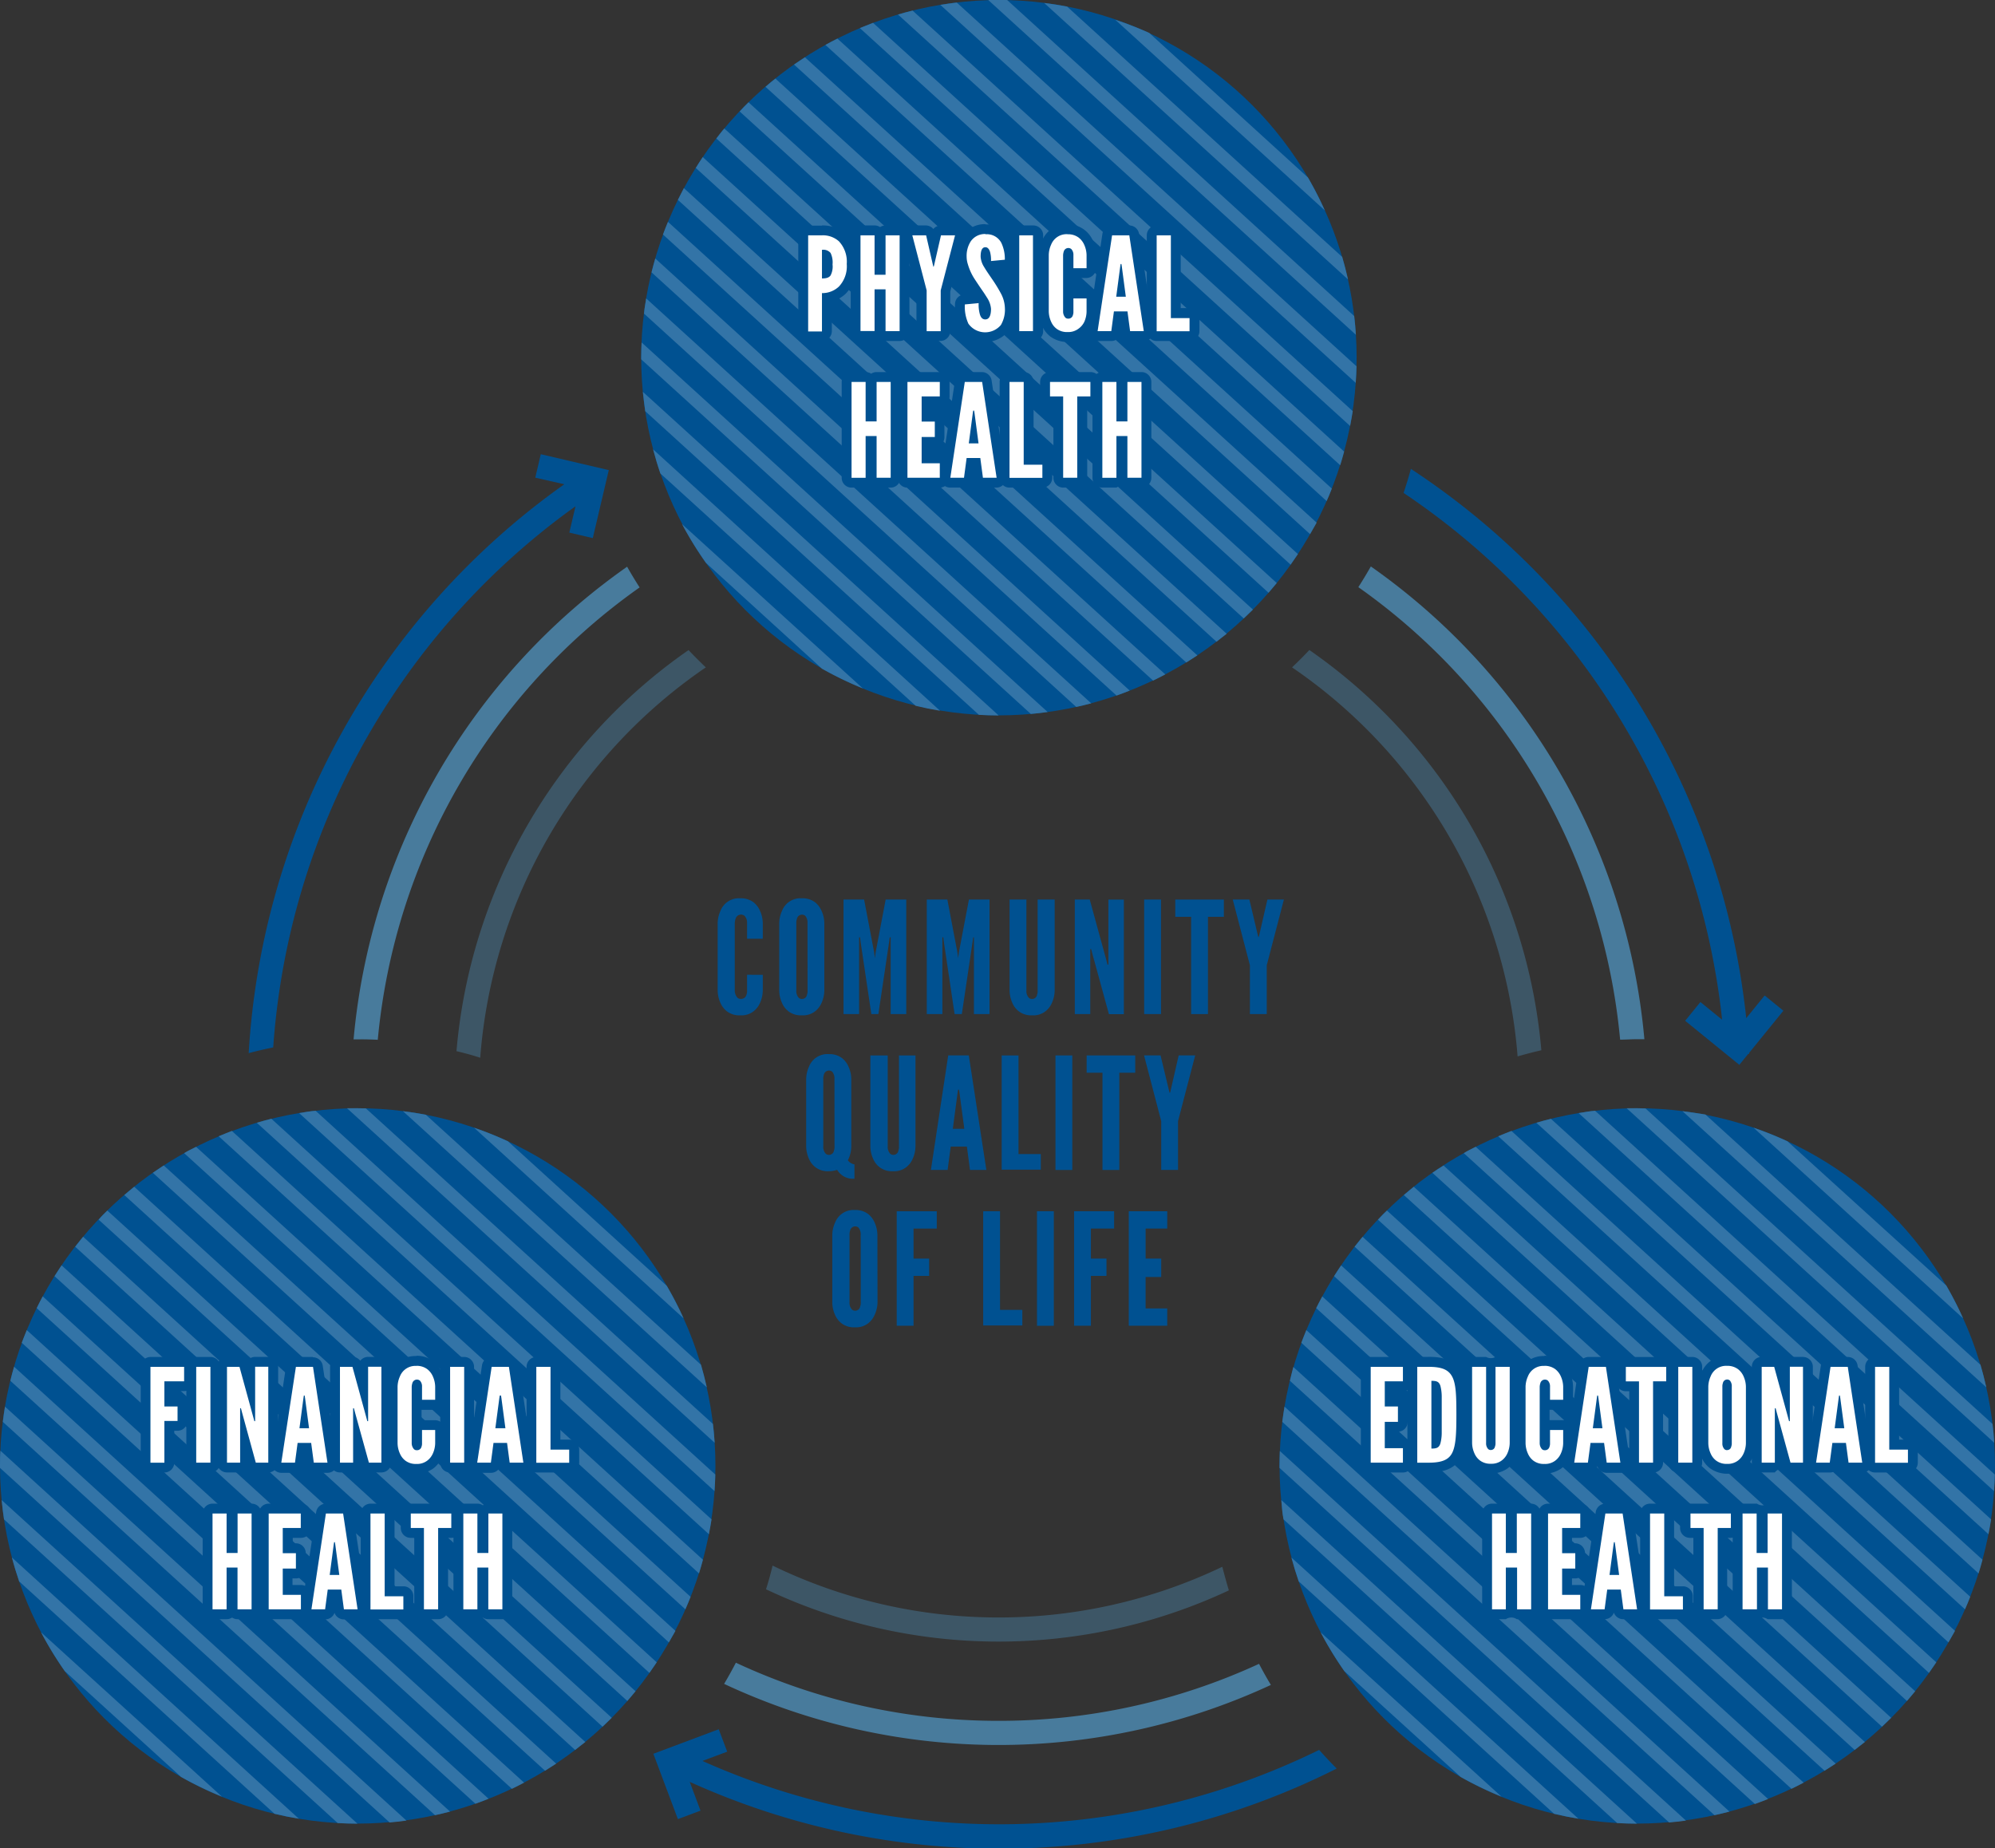 <svg xmlns="http://www.w3.org/2000/svg" viewBox="0 0 303.39 281.12"><rect x="0" y="0" width="303.39" height="281.12" fill="#333333" stroke="none"/><defs><style>.cls-1{fill:#005191;}.cls-2{fill:#3374a7;}.cls-3{fill:#fff;}.cls-4,.cls-5{fill:#539ed0;}.cls-4{opacity:0.67;}.cls-5{opacity:0.33;}.cls-6{fill:none;}</style></defs><title>Asset 3</title><g id="Layer_2" data-name="Layer 2"><g id="PAGE_LAYOUT" data-name="PAGE LAYOUT"><circle class="cls-1" cx="54.4" cy="222.95" r="54.4"/><path class="cls-2" d="M9.85,254.16l17.68,16.09a54.19,54.19,0,0,0,6.22,3l-27.51-25A54.39,54.39,0,0,0,9.85,254.16Z"/><path class="cls-2" d="M2.91,240.51l38.84,35.35q1.83.44,3.7.75L1.81,236.88C2.13,238.11,2.51,239.32,2.91,240.51Z"/><path class="cls-2" d="M.61,231.08l50.75,46.19c1,.05,2,.09,3,.09L.25,228.14C.35,229.13.46,230.11.61,231.08Z"/><path class="cls-2" d="M0,223c0,.08,0,.17,0,.25l59.25,53.93q1.29-.11,2.56-.29L.06,220.63C0,221.4,0,222.17,0,223Z"/><path class="cls-2" d="M.43,216.25l65.73,59.82c.77-.17,1.53-.35,2.28-.55L.76,213.93C.63,214.7.52,215.47.43,216.25Z"/><path class="cls-2" d="M1.57,210,72.3,274.33q1-.36,2-.76L2.14,207.86C1.94,208.56,1.75,209.26,1.57,210Z"/><path class="cls-2" d="M3.31,204.22l74.54,67.84c.62-.3,1.24-.62,1.85-.94L4.07,202.29C3.81,202.93,3.55,203.57,3.31,204.22Z"/><path class="cls-2" d="M5.58,198.95l77.31,70.36q.86-.53,1.69-1.08L6.49,197.16C6.18,197.75,5.87,198.35,5.58,198.95Z"/><path class="cls-2" d="M8.29,194.09l79.17,72.06c.52-.4,1-.8,1.55-1.21L9.36,192.44C9,193,8.64,193.53,8.29,194.09Z"/><path class="cls-2" d="M11.43,189.61l80.2,73c.47-.44.94-.89,1.4-1.35L12.64,188.09C12.23,188.59,11.83,189.1,11.43,189.61Z"/><path class="cls-2" d="M15,185.5,95.4,258.7c.43-.49.85-1,1.25-1.48L16.32,184.11C15.86,184.56,15.41,185,15,185.5Z"/><path class="cls-2" d="M18.9,181.75l79.86,72.68c.38-.53.75-1.07,1.11-1.61L20.41,180.49Q19.64,181.11,18.9,181.75Z"/><path class="cls-2" d="M23.24,178.37l78.48,71.42q.49-.87,1-1.75L24.9,177.25Q24.06,177.8,23.24,178.37Z"/><path class="cls-2" d="M28,175.38l76.23,69.38c.28-.63.54-1.26.79-1.9l-75.2-68.44C29.22,174.73,28.61,175,28,175.38Z"/><path class="cls-2" d="M33.25,172.81l73.05,66.49c.22-.69.41-1.38.6-2.08L35.26,172C34.59,172.27,33.91,172.53,33.25,172.81Z"/><path class="cls-2" d="M39.05,170.76l68.76,62.58c.14-.75.28-1.5.4-2.26L41.27,170.15C40.52,170.34,39.78,170.54,39.05,170.76Z"/><path class="cls-2" d="M45.49,169.29l63.17,57.49q.09-1.25.12-2.52L48,168.94C47.15,169,46.31,169.15,45.49,169.29Z"/><path class="cls-2" d="M54.4,168.55c-.55,0-1.09,0-1.63,0l55.91,50.88q-.09-1.44-.26-2.86l-52.78-48C55.23,168.57,54.82,168.55,54.4,168.55Z"/><path class="cls-2" d="M61.28,169,107.49,211q-.39-1.73-.88-3.43L64.76,169.54C63.62,169.32,62.45,169.14,61.28,169Z"/><path class="cls-2" d="M77.25,173.58a54,54,0,0,0-5.16-2.07l31.87,29a54.21,54.21,0,0,0-2.56-4.95Z"/><path class="cls-3" d="M22.88,223.21a.75.75,0,0,1-.75-.75V207.88a.75.75,0,0,1,.75-.75H28a.75.75,0,0,1,.75.75v2.2a.75.75,0,0,1-.75.75H25.77v2.33H27a.75.75,0,0,1,.75.75v2.2a.75.75,0,0,1-.75.75H25.77v5.6a.75.75,0,0,1-.75.75Z"/><path class="cls-1" d="M28,207.88v2.2H25v3.83h2v2.2H25v6.35H22.88V207.88H28m0-1.5h-5.1a1.5,1.5,0,0,0-1.5,1.5v14.57a1.5,1.5,0,0,0,1.5,1.5H25a1.5,1.5,0,0,0,1.5-1.5v-4.85H27a1.5,1.5,0,0,0,1.5-1.5v-2.2a1.5,1.5,0,0,0-1.5-1.5h-.48v-.83H28a1.5,1.5,0,0,0,1.5-1.5v-2.2a1.5,1.5,0,0,0-1.5-1.5Z"/><rect class="cls-3" x="29.09" y="207.13" width="3.64" height="16.07" rx="0.75" ry="0.75"/><path class="cls-1" d="M32,207.88v14.57H29.84V207.88H32m0-1.5H29.84a1.5,1.5,0,0,0-1.5,1.5v14.57a1.5,1.5,0,0,0,1.5,1.5H32a1.5,1.5,0,0,0,1.5-1.5V207.88a1.5,1.5,0,0,0-1.5-1.5Z"/><path class="cls-3" d="M38.9,223.21a.75.75,0,0,1-.72-.55l-.91-3.3v3.11a.75.75,0,0,1-.75.75h-2a.75.75,0,0,1-.75-.75V207.88a.75.75,0,0,1,.75-.75h1.9a.75.75,0,0,1,.72.55l.91,3.31v-3.11a.75.75,0,0,1,.75-.75h2a.75.75,0,0,1,.75.75v14.57a.75.75,0,0,1-.75.75Z"/><path class="cls-1" d="M40.8,207.88v14.57H38.9l-2.08-7.59-.18-.68h-.12v8.27h-2V207.88h1.9l2.08,7.59.18.67h.12v-8.27h2m0-1.5h-2a1.5,1.5,0,0,0-1.19.59,1.5,1.5,0,0,0-1.19-.59h-1.9a1.5,1.5,0,0,0-1.5,1.5v14.57a1.5,1.5,0,0,0,1.5,1.5h2a1.5,1.5,0,0,0,1.19-.59,1.5,1.5,0,0,0,1.19.59h1.9a1.5,1.5,0,0,0,1.5-1.5V207.88a1.5,1.5,0,0,0-1.5-1.5Z"/><path class="cls-3" d="M47.72,223.21a.75.75,0,0,1-.74-.65l-.31-2.32h-.75l-.31,2.32a.75.75,0,0,1-.74.65H42.78a.75.75,0,0,1-.74-.86l2.2-14.57a.75.75,0,0,1,.74-.64H47.6a.75.75,0,0,1,.74.64l2.2,14.57a.75.75,0,0,1-.74.86Z"/><path class="cls-1" d="M47.6,207.88l2.2,14.57H47.72l-.4-3H45.26l-.4,3H42.78L45,207.88H47.6m-2,9.34H47l-.61-4.6-.06-.38h-.12l-.06.38-.61,4.6m2-10.84H45a1.5,1.5,0,0,0-1.48,1.28l-2.2,14.57A1.5,1.5,0,0,0,42.78,224h2.08a1.5,1.5,0,0,0,1.43-1,1.5,1.5,0,0,0,1.43,1H49.8a1.5,1.5,0,0,0,1.48-1.72l-2.2-14.57a1.5,1.5,0,0,0-1.48-1.28Z"/><path class="cls-3" d="M56.12,223.21a.75.75,0,0,1-.72-.55l-.91-3.31v3.11a.75.75,0,0,1-.75.75h-2a.75.75,0,0,1-.75-.75V207.88a.75.75,0,0,1,.75-.75h1.9a.75.75,0,0,1,.72.55l.91,3.3v-3.11a.75.75,0,0,1,.75-.75h2a.75.75,0,0,1,.75.75v14.57a.75.75,0,0,1-.75.75Z"/><path class="cls-1" d="M58,207.88v14.57h-1.9L54,214.86l-.18-.68h-.12v8.27h-2V207.88h1.9l2.08,7.59.18.67h.12v-8.27h2m0-1.5h-2a1.5,1.5,0,0,0-1.19.59,1.5,1.5,0,0,0-1.19-.59h-1.9a1.5,1.5,0,0,0-1.5,1.5v14.57a1.5,1.5,0,0,0,1.5,1.5h2a1.5,1.5,0,0,0,1.19-.59,1.5,1.5,0,0,0,1.19.59H58a1.5,1.5,0,0,0,1.5-1.5V207.88a1.5,1.5,0,0,0-1.5-1.5Z"/><path class="cls-3" d="M63.32,223.37a3.33,3.33,0,0,1-2.13-.66,3.41,3.41,0,0,1-1-1.35,4.7,4.7,0,0,1-.42-1.87v-8.61a4.71,4.71,0,0,1,.43-1.89,3.26,3.26,0,0,1,3.17-2,3.41,3.41,0,0,1,2.1.65A3.54,3.54,0,0,1,66.5,209a4.66,4.66,0,0,1,.42,1.85v2a.75.75,0,0,1-.75.75h-2a.75.75,0,0,1-.75-.75v-2a.9.9,0,0,0,0-.24,2.32,2.32,0,0,0,0,.31v8.51a.85.85,0,0,0,0,.24.73.73,0,0,0,0-.24v-2a.75.75,0,0,1,.75-.75h2a.75.75,0,0,1,.75.75v2a4.74,4.74,0,0,1-.43,1.91,3.44,3.44,0,0,1-1.08,1.35A3.29,3.29,0,0,1,63.32,223.37Z"/><path class="cls-1" d="M63.32,207.73a2.66,2.66,0,0,1,1.65.5,2.79,2.79,0,0,1,.85,1.09,4,4,0,0,1,.36,1.57v2h-2v-2a1.25,1.25,0,0,0-.32-.91.72.72,0,0,0-1.15.38,2.13,2.13,0,0,0-.1.54v8.59a1.37,1.37,0,0,0,.34.91.57.57,0,0,0,.42.16.69.69,0,0,0,.73-.53,1.39,1.39,0,0,0,.08-.54v-2h2v2a4,4,0,0,1-.36,1.59,2.73,2.73,0,0,1-.85,1.07,2.55,2.55,0,0,1-1.65.5,2.61,2.61,0,0,1-1.67-.5,2.67,2.67,0,0,1-.83-1.07,4,4,0,0,1-.36-1.59v-8.59a4,4,0,0,1,.36-1.57,2.52,2.52,0,0,1,2.5-1.59m0-1.5a4,4,0,0,0-3.87,2.47,5.38,5.38,0,0,0-.49,2.13v8.69a5.46,5.46,0,0,0,.5,2.18,4.13,4.13,0,0,0,1.29,1.62,4.5,4.5,0,0,0,5.15,0,4.2,4.2,0,0,0,1.28-1.63,5.41,5.41,0,0,0,.49-2.15v-2.05a1.5,1.5,0,0,0-1.5-1.5H64.11v-1.58h2.07a1.5,1.5,0,0,0,1.5-1.5v-2.05a5.41,5.41,0,0,0-.5-2.16A4.25,4.25,0,0,0,65.87,207a4.14,4.14,0,0,0-2.55-.8Z"/><rect class="cls-3" x="67.7" y="207.13" width="3.64" height="16.07" rx="0.75" ry="0.75"/><path class="cls-1" d="M70.59,207.88v14.57H68.45V207.88h2.14m0-1.5H68.45a1.5,1.5,0,0,0-1.5,1.5v14.57a1.5,1.5,0,0,0,1.5,1.5h2.14a1.5,1.5,0,0,0,1.5-1.5V207.88a1.5,1.5,0,0,0-1.5-1.5Z"/><path class="cls-3" d="M77.51,223.21a.75.75,0,0,1-.74-.65l-.31-2.32h-.75l-.31,2.32a.75.75,0,0,1-.74.65H72.58a.75.75,0,0,1-.74-.86L74,207.77a.75.75,0,0,1,.74-.64h2.62a.75.75,0,0,1,.74.64l2.2,14.57a.75.75,0,0,1-.74.86Z"/><path class="cls-1" d="M77.39,207.88l2.2,14.57H77.51l-.4-3H75.05l-.4,3H72.57l2.2-14.57h2.62m-2,9.34h1.47l-.61-4.6-.06-.38H76l-.06.38-.61,4.6m2-10.84H74.78a1.5,1.5,0,0,0-1.48,1.28l-2.2,14.57A1.5,1.5,0,0,0,72.57,224h2.08a1.5,1.5,0,0,0,1.43-1,1.5,1.5,0,0,0,1.43,1h2.08a1.5,1.5,0,0,0,1.48-1.72l-2.2-14.57a1.5,1.5,0,0,0-1.48-1.28Z"/><path class="cls-3" d="M81.58,223.21a.75.75,0,0,1-.75-.75V207.88a.75.75,0,0,1,.75-.75h2.14a.75.75,0,0,1,.75.75v11.84h2.09a.75.75,0,0,1,.75.75v2a.75.75,0,0,1-.75.75Z"/><path class="cls-1" d="M83.72,207.88v12.59h2.84v2h-5V207.88h2.14m0-1.5H81.58a1.5,1.5,0,0,0-1.5,1.5v14.57a1.5,1.5,0,0,0,1.5,1.5h5a1.5,1.5,0,0,0,1.5-1.5v-2a1.5,1.5,0,0,0-1.5-1.5H85.22V207.88a1.5,1.5,0,0,0-1.5-1.5Z"/><path class="cls-3" d="M36.12,245.51a.75.75,0,0,1-.75-.75v-5.59h-.17v5.59a.75.75,0,0,1-.75.75H32.32a.75.75,0,0,1-.75-.75V230.19a.75.75,0,0,1,.75-.75h2.14a.75.75,0,0,1,.75.75v5.28h.17v-5.28a.75.75,0,0,1,.75-.75h2.14a.75.75,0,0,1,.75.75v14.57a.75.75,0,0,1-.75.75Z"/><path class="cls-1" d="M38.26,230.19v14.57H36.12v-6.35H34.46v6.35H32.32V230.19h2.14v6h1.67v-6h2.14m0-1.5H36.12a1.49,1.49,0,0,0-.83.25,1.49,1.49,0,0,0-.83-.25H32.32a1.5,1.5,0,0,0-1.5,1.5v14.57a1.5,1.5,0,0,0,1.5,1.5h2.14a1.49,1.49,0,0,0,.83-.25,1.49,1.49,0,0,0,.83.25h2.14a1.5,1.5,0,0,0,1.5-1.5V230.19a1.5,1.5,0,0,0-1.5-1.5Z"/><path class="cls-3" d="M40.84,245.51a.75.75,0,0,1-.75-.75V230.19a.75.75,0,0,1,.75-.75h4.9a.75.75,0,0,1,.75.75v2.2a.75.75,0,0,1-.75.75h-2v2.33H45a.75.75,0,0,1,.75.75v2.34a.75.75,0,0,1-.75.75H43.73v2.5h2a.75.75,0,0,1,.75.75v2.2a.75.75,0,0,1-.75.75Z"/><path class="cls-1" d="M45.74,230.19v2.2H43v3.83h2v2.34H43v4h2.76v2.2h-4.9V230.19h4.9m0-1.5h-4.9a1.5,1.5,0,0,0-1.5,1.5v14.57a1.5,1.5,0,0,0,1.5,1.5h4.9a1.5,1.5,0,0,0,1.5-1.5v-2.2a1.5,1.5,0,0,0-1.5-1.5H44.48v-1H45a1.5,1.5,0,0,0,1.5-1.5v-2.34a1.5,1.5,0,0,0-1.5-1.5h-.48v-.83h1.26a1.5,1.5,0,0,0,1.5-1.5v-2.2a1.5,1.5,0,0,0-1.5-1.5Z"/><path class="cls-3" d="M52.3,245.51a.75.75,0,0,1-.74-.65l-.31-2.32H50.5l-.31,2.32a.75.75,0,0,1-.74.65H47.36a.75.75,0,0,1-.74-.86l2.2-14.57a.75.75,0,0,1,.74-.64h2.62a.75.75,0,0,1,.74.64l2.2,14.57a.75.75,0,0,1-.74.86Z"/><path class="cls-1" d="M52.18,230.19l2.2,14.57H52.3l-.4-3H49.84l-.4,3H47.36l2.2-14.57h2.62m-2,9.34H51.6l-.61-4.6-.06-.38h-.12l-.06.38-.61,4.6m2-10.84H49.56A1.5,1.5,0,0,0,48.08,230l-2.2,14.57a1.5,1.5,0,0,0,1.48,1.72h2.08a1.5,1.5,0,0,0,1.43-1,1.5,1.5,0,0,0,1.43,1h2.08a1.5,1.5,0,0,0,1.48-1.72L53.66,230a1.5,1.5,0,0,0-1.48-1.28Z"/><path class="cls-3" d="M56.36,245.51a.75.75,0,0,1-.75-.75V230.19a.75.75,0,0,1,.75-.75H58.5a.75.75,0,0,1,.75.75V242h2.09a.75.75,0,0,1,.75.75v2a.75.75,0,0,1-.75.75Z"/><path class="cls-1" d="M58.5,230.19v12.59h2.84v2h-5V230.19H58.5m0-1.5H56.36a1.5,1.5,0,0,0-1.5,1.5v14.57a1.5,1.5,0,0,0,1.5,1.5h5a1.5,1.5,0,0,0,1.5-1.5v-2a1.5,1.5,0,0,0-1.5-1.5H60V230.19a1.5,1.5,0,0,0-1.5-1.5Z"/><path class="cls-3" d="M64.47,245.51a.75.75,0,0,1-.75-.75V233.14H62.45a.75.75,0,0,1-.75-.75v-2.2a.75.75,0,0,1,.75-.75h6.19a.75.75,0,0,1,.75.75v2.2a.75.75,0,0,1-.75.75H67.36v11.62a.75.75,0,0,1-.75.75Z"/><path class="cls-1" d="M68.63,230.19v2.2h-2v12.37H64.47V232.39h-2v-2.2h6.19m0-1.5H62.45a1.5,1.5,0,0,0-1.5,1.5v2.2a1.5,1.5,0,0,0,1.5,1.5H63v10.87a1.5,1.5,0,0,0,1.5,1.5h2.14a1.5,1.5,0,0,0,1.5-1.5V233.89h.52a1.5,1.5,0,0,0,1.5-1.5v-2.2a1.5,1.5,0,0,0-1.5-1.5Z"/><path class="cls-3" d="M74.26,245.51a.75.75,0,0,1-.75-.75v-5.59h-.17v5.59a.75.75,0,0,1-.75.75H70.45a.75.75,0,0,1-.75-.75V230.19a.75.75,0,0,1,.75-.75H72.6a.75.75,0,0,1,.75.75v5.28h.17v-5.28a.75.75,0,0,1,.75-.75H76.4a.75.75,0,0,1,.75.75v14.57a.75.75,0,0,1-.75.75Z"/><path class="cls-1" d="M76.4,230.19v14.57H74.26v-6.35H72.6v6.35H70.46V230.19H72.6v6h1.67v-6H76.4m0-1.5H74.26a1.49,1.49,0,0,0-.83.25,1.49,1.49,0,0,0-.83-.25H70.46a1.5,1.5,0,0,0-1.5,1.5v14.57a1.5,1.5,0,0,0,1.5,1.5H72.6a1.49,1.49,0,0,0,.83-.25,1.49,1.49,0,0,0,.83.25H76.4a1.5,1.5,0,0,0,1.5-1.5V230.19a1.5,1.5,0,0,0-1.5-1.5Z"/><circle class="cls-1" cx="151.91" cy="54.4" r="54.4"/><path class="cls-2" d="M107.36,85.61,125,101.7a54.15,54.15,0,0,0,6.22,3l-27.51-25A54.36,54.36,0,0,0,107.36,85.61Z"/><path class="cls-2" d="M100.42,72l38.84,35.35q1.83.44,3.7.75L99.32,68.34C99.64,69.56,100,70.77,100.42,72Z"/><path class="cls-2" d="M98.12,62.53l50.75,46.19c1,.05,2,.09,3,.09L97.76,59.59C97.86,60.58,98,61.56,98.12,62.53Z"/><path class="cls-2" d="M97.51,54.4c0,.08,0,.17,0,.25l59.25,53.93q1.29-.11,2.56-.29L97.57,52.08C97.54,52.85,97.51,53.63,97.51,54.4Z"/><path class="cls-2" d="M97.94,47.7l65.73,59.82c.77-.17,1.53-.35,2.28-.55L98.27,45.39C98.14,46.15,98,46.93,97.94,47.7Z"/><path class="cls-2" d="M99.08,41.42l70.72,64.37q1-.36,2-.76L99.65,39.31C99.45,40,99.26,40.71,99.08,41.42Z"/><path class="cls-2" d="M100.82,35.67l74.54,67.84c.62-.3,1.24-.62,1.85-.94L101.58,33.74C101.32,34.38,101.06,35,100.82,35.67Z"/><path class="cls-2" d="M103.09,30.4l77.31,70.36q.86-.53,1.69-1.08L104,28.61C103.69,29.2,103.39,29.8,103.09,30.4Z"/><path class="cls-2" d="M105.81,25.54,185,97.6c.52-.4,1-.8,1.55-1.21L106.87,23.89C106.5,24.43,106.15,25,105.81,25.54Z"/><path class="cls-2" d="M108.94,21.06l80.2,73c.47-.44.94-.89,1.4-1.35L110.15,19.54C109.74,20,109.34,20.55,108.94,21.06Z"/><path class="cls-2" d="M112.48,16.95l80.43,73.2c.43-.49.85-1,1.25-1.48L113.83,15.56C113.37,16,112.92,16.48,112.48,16.95Z"/><path class="cls-2" d="M116.41,13.2l79.86,72.68c.38-.53.75-1.07,1.11-1.61L117.92,11.95Q117.15,12.56,116.41,13.2Z"/><path class="cls-2" d="M120.75,9.82l78.48,71.42q.49-.87,1-1.75L122.41,8.71Q121.57,9.25,120.75,9.82Z"/><path class="cls-2" d="M125.52,6.83l76.23,69.38c.28-.63.54-1.26.79-1.9L127.35,5.87C126.73,6.18,126.12,6.5,125.52,6.83Z"/><path class="cls-2" d="M130.76,4.27l73.05,66.49c.22-.69.41-1.38.6-2.08L132.77,3.47C132.1,3.73,131.42,4,130.76,4.27Z"/><path class="cls-2" d="M136.56,2.21l68.76,62.58c.14-.75.28-1.5.4-2.26L138.78,1.61C138,1.79,137.29,2,136.56,2.21Z"/><path class="cls-2" d="M143,.74l63.17,57.49q.09-1.25.12-2.52L145.5.39C144.66.49,143.83.6,143,.74Z"/><path class="cls-2" d="M151.91,0c-.55,0-1.08,0-1.63,0L206.2,50.92q-.09-1.44-.26-2.85L153.16,0C152.74,0,152.33,0,151.91,0Z"/><path class="cls-2" d="M158.79.45,205,42.5q-.39-1.73-.88-3.42L162.28,1C161.13.78,160,.6,158.79.45Z"/><path class="cls-2" d="M174.76,5A54,54,0,0,0,169.6,3l31.87,29a54.19,54.19,0,0,0-2.56-5Z"/><path class="cls-3" d="M122.9,51.11a.75.75,0,0,1-.75-.75V35.79a.75.75,0,0,1,.75-.75H125a4.39,4.39,0,0,1,3.09,1.12,5.26,5.26,0,0,1,1.42,4,5.24,5.24,0,0,1-1.42,4,4.23,4.23,0,0,1-2.34,1.1v5.13a.75.75,0,0,1-.75.75Zm2.89-9.76a3.84,3.84,0,0,0,.11-1.13,4.89,4.89,0,0,0-.11-1.18Z"/><path class="cls-1" d="M125,35.79a3.65,3.65,0,0,1,2.58.91,4.55,4.55,0,0,1,1.19,3.45,4.5,4.5,0,0,1-1.19,3.43,3.69,3.69,0,0,1-2.58,1v5.83H122.9V35.79H125m0,6.56c.65,0,1.07-.12,1.31-.46a2.92,2.92,0,0,0,.3-1.67,3.32,3.32,0,0,0-.3-1.75A1.43,1.43,0,0,0,125,38v4.38m0-8.06H122.9a1.5,1.5,0,0,0-1.5,1.5V50.36a1.5,1.5,0,0,0,1.5,1.5H125a1.5,1.5,0,0,0,1.5-1.5V45.84a4.89,4.89,0,0,0,2.11-1.17,6,6,0,0,0,1.66-4.52,6,6,0,0,0-1.66-4.54A5.13,5.13,0,0,0,125,34.29Z"/><path class="cls-3" d="M134.67,51.11a.75.75,0,0,1-.75-.75v-5.6h-.17v5.6a.75.75,0,0,1-.75.75h-2.14a.75.75,0,0,1-.75-.75V35.79a.75.75,0,0,1,.75-.75H133a.75.75,0,0,1,.75.75v5.28h.17V35.79a.75.75,0,0,1,.75-.75h2.14a.75.75,0,0,1,.75.75V50.36a.75.75,0,0,1-.75.75Z"/><path class="cls-1" d="M136.81,35.79V50.36h-2.14V44H133v6.35h-2.14V35.79H133v6h1.67v-6h2.14m0-1.5h-2.14a1.49,1.49,0,0,0-.83.25,1.49,1.49,0,0,0-.83-.25h-2.14a1.5,1.5,0,0,0-1.5,1.5V50.36a1.5,1.5,0,0,0,1.5,1.5H133a1.49,1.49,0,0,0,.83-.25,1.49,1.49,0,0,0,.83.25h2.14a1.5,1.5,0,0,0,1.5-1.5V35.79a1.5,1.5,0,0,0-1.5-1.5Z"/><path class="cls-3" d="M140.92,51.11a.75.75,0,0,1-.75-.75V44.25L138,36a.75.75,0,0,1,.73-.94h2.1a.75.75,0,0,1,.73.58l.42,1.83.42-1.83a.75.75,0,0,1,.73-.58h2.1A.75.75,0,0,1,146,36l-2.16,8.27v6.11a.75.75,0,0,1-.75.75Z"/><path class="cls-1" d="M145.24,35.79h0m0,0-2.18,8.37v6.21h-2.14V44.16l-2.18-8.37h2.1l1.07,4.66.06.14h0l.06-.14,1.07-4.66h2.1m0-1.5h-2.11a1.5,1.5,0,0,0-1.15.54,1.5,1.5,0,0,0-1.15-.54h-2.1a1.5,1.5,0,0,0-1.45,1.88l2.13,8.18v6a1.5,1.5,0,0,0,1.5,1.5h2.14a1.5,1.5,0,0,0,1.5-1.5v-6l2.11-8.1a1.5,1.5,0,0,0-1.42-2Zm0,3h0Z"/><path class="cls-3" d="M149.84,51.27a3.39,3.39,0,0,1-3.23-1.7,7,7,0,0,1-.63-3.3.75.75,0,0,1,.68-.75l2.1-.2h.07a.75.75,0,0,1,.75.75,5,5,0,0,0,.14,1.44.93.93,0,0,0,.12.3A2.28,2.28,0,0,0,150,47a3.32,3.32,0,0,0-.46-1.24l-.19-.31-.33-.51c-.41-.59-.87-1.27-1.35-2a9.08,9.08,0,0,1-1.14-2.46,4.58,4.58,0,0,1-.21-1.37,4.81,4.81,0,0,1,.77-2.73,3.35,3.35,0,0,1,2.76-1.43h0a3.26,3.26,0,0,1,3.13,1.68,6.48,6.48,0,0,1,.63,2.93.75.75,0,0,1-.68.75l-2.1.2h-.07a.75.75,0,0,1-.32-.07c.22.36.47.74.74,1.12l.3.43a22.85,22.85,0,0,1,1.41,2.3,5.66,5.66,0,0,1,.72,2.62,5.21,5.21,0,0,1-.74,3A3.37,3.37,0,0,1,149.84,51.27Zm.05-12.58c0,.1,0,.21,0,.35a1.43,1.43,0,0,0,.08.45A4.57,4.57,0,0,0,149.89,38.69Z"/><path class="cls-1" d="M149.88,35.63a2.48,2.48,0,0,1,2.39,1.29,5.68,5.68,0,0,1,.54,2.58l-2.1.2a4.78,4.78,0,0,0-.16-1.43c-.14-.4-.36-.67-.69-.67-.56,0-.73.6-.73,1.45a3.28,3.28,0,0,0,.54,1.57c.32.55.73,1.13,1.15,1.75a22.36,22.36,0,0,1,1.37,2.22,5,5,0,0,1,.63,2.28,4.59,4.59,0,0,1-.61,2.56,3.13,3.13,0,0,1-4.94-.2,6.22,6.22,0,0,1-.54-2.93l2.1-.2a5.49,5.49,0,0,0,.18,1.69c.14.48.38.79.83.79.63,0,.87-.67.87-1.61a3.62,3.62,0,0,0-.55-1.61c-.18-.28-.36-.57-.56-.87-.42-.6-.87-1.27-1.35-2a8.3,8.3,0,0,1-1.05-2.26A3.89,3.89,0,0,1,147,39a4.07,4.07,0,0,1,.63-2.3,2.6,2.6,0,0,1,2.16-1.11h.07m0-1.5h-.09a4.08,4.08,0,0,0-3.36,1.74,5.56,5.56,0,0,0-.92,3.18,5.37,5.37,0,0,0,.25,1.62A9.75,9.75,0,0,0,147,43.29c.3.47.61.93.91,1.37l-1.32.13a1.5,1.5,0,0,0-1.36,1.49,7.65,7.65,0,0,0,.72,3.66,4.62,4.62,0,0,0,7.49.32,5.91,5.91,0,0,0,.87-3.4,6.46,6.46,0,0,0-.8-3,23.82,23.82,0,0,0-1.46-2.38l-.28-.41L153,41a1.5,1.5,0,0,0,1.36-1.49,7,7,0,0,0-.71-3.28,4,4,0,0,0-3.72-2.09Z"/><rect class="cls-3" x="154.2" y="35.04" width="3.64" height="16.07" rx="0.75" ry="0.75"/><path class="cls-1" d="M157.09,35.79V50.36H155V35.79h2.14m0-1.5H155a1.5,1.5,0,0,0-1.5,1.5V50.36a1.5,1.5,0,0,0,1.5,1.5h2.14a1.5,1.5,0,0,0,1.5-1.5V35.79a1.5,1.5,0,0,0-1.5-1.5Z"/><path class="cls-3" d="M162.38,51.27a3.33,3.33,0,0,1-2.13-.66,3.41,3.41,0,0,1-1-1.35,4.7,4.7,0,0,1-.42-1.87V38.78a4.7,4.7,0,0,1,.43-1.89,3.26,3.26,0,0,1,3.17-2,3.41,3.41,0,0,1,2.1.65,3.54,3.54,0,0,1,1.09,1.38,4.66,4.66,0,0,1,.42,1.85v2a.75.75,0,0,1-.75.75h-2a.75.75,0,0,1-.75-.75v-2a.9.9,0,0,0,0-.24,2.32,2.32,0,0,0,0,.31v8.51a.9.9,0,0,0,0,.24.74.74,0,0,0,0-.24v-2a.75.75,0,0,1,.75-.75h2a.75.75,0,0,1,.75.75v2a4.74,4.74,0,0,1-.43,1.91,3.43,3.43,0,0,1-1.08,1.35A3.28,3.28,0,0,1,162.38,51.27Z"/><path class="cls-1" d="M162.38,35.63a2.66,2.66,0,0,1,1.65.5,2.78,2.78,0,0,1,.85,1.09,4,4,0,0,1,.36,1.57v2h-2v-2a1.25,1.25,0,0,0-.32-.91.72.72,0,0,0-1.15.38,2.13,2.13,0,0,0-.1.54v8.59a1.37,1.37,0,0,0,.34.91.57.57,0,0,0,.42.16.69.69,0,0,0,.73-.53,1.4,1.4,0,0,0,.08-.54v-2h2v2a4,4,0,0,1-.36,1.59A2.72,2.72,0,0,1,164,50a2.55,2.55,0,0,1-1.65.5,2.61,2.61,0,0,1-1.67-.5,2.67,2.67,0,0,1-.83-1.07,4,4,0,0,1-.36-1.59V38.78a4,4,0,0,1,.36-1.57,2.52,2.52,0,0,1,2.5-1.59m0-1.5a4,4,0,0,0-3.87,2.47,5.37,5.37,0,0,0-.49,2.13v8.69a5.45,5.45,0,0,0,.5,2.18,4.13,4.13,0,0,0,1.28,1.62,4.5,4.5,0,0,0,5.15,0,4.2,4.2,0,0,0,1.28-1.63,5.41,5.41,0,0,0,.49-2.15V45.36a1.5,1.5,0,0,0-1.5-1.5h-2.07V42.28h2.07a1.5,1.5,0,0,0,1.5-1.5V38.73a5.41,5.41,0,0,0-.5-2.16,4.25,4.25,0,0,0-1.31-1.64,4.14,4.14,0,0,0-2.55-.8Z"/><path class="cls-3" d="M171.86,51.11a.75.75,0,0,1-.74-.65l-.31-2.32h-.75l-.31,2.32a.75.75,0,0,1-.74.65h-2.08a.75.75,0,0,1-.74-.86l2.2-14.57a.75.75,0,0,1,.74-.64h2.62a.75.75,0,0,1,.74.64l2.2,14.57a.75.75,0,0,1-.74.86Z"/><path class="cls-1" d="M171.74,35.79l2.2,14.57h-2.08l-.4-3H169.4l-.4,3h-2.08l2.2-14.57h2.62m-2,9.34h1.47l-.61-4.6-.06-.38h-.12l-.06.38-.61,4.6m2-10.84h-2.62a1.5,1.5,0,0,0-1.48,1.28l-2.2,14.57a1.5,1.5,0,0,0,1.48,1.72H169a1.5,1.5,0,0,0,1.43-1,1.5,1.5,0,0,0,1.43,1h2.08a1.5,1.5,0,0,0,1.48-1.72l-2.2-14.57a1.5,1.5,0,0,0-1.48-1.28Z"/><path class="cls-3" d="M175.92,51.11a.75.75,0,0,1-.75-.75V35.79a.75.75,0,0,1,.75-.75h2.14a.75.75,0,0,1,.75.75V47.63h2.09a.75.75,0,0,1,.75.75v2a.75.75,0,0,1-.75.75Z"/><path class="cls-1" d="M178.06,35.79V48.38h2.84v2h-5V35.79h2.14m0-1.5h-2.14a1.5,1.5,0,0,0-1.5,1.5V50.36a1.5,1.5,0,0,0,1.5,1.5h5a1.5,1.5,0,0,0,1.5-1.5v-2a1.5,1.5,0,0,0-1.5-1.5h-1.34V35.79a1.5,1.5,0,0,0-1.5-1.5Z"/><path class="cls-3" d="M133.3,73.41a.75.75,0,0,1-.75-.75V67.07h-.17v5.59a.75.75,0,0,1-.75.75H129.5a.75.75,0,0,1-.75-.75V58.09a.75.75,0,0,1,.75-.75h2.14a.75.75,0,0,1,.75.75v5.28h.17V58.09a.75.75,0,0,1,.75-.75h2.14a.75.75,0,0,1,.75.75V72.66a.75.75,0,0,1-.75.75Z"/><path class="cls-1" d="M135.45,58.09V72.66h-2.14V66.32h-1.67v6.35H129.5V58.09h2.14v6h1.67v-6h2.14m0-1.5h-2.14a1.49,1.49,0,0,0-.83.25,1.49,1.49,0,0,0-.83-.25H129.5a1.5,1.5,0,0,0-1.5,1.5V72.66a1.5,1.5,0,0,0,1.5,1.5h2.14a1.49,1.49,0,0,0,.83-.25,1.49,1.49,0,0,0,.83.25h2.14a1.5,1.5,0,0,0,1.5-1.5V58.09a1.5,1.5,0,0,0-1.5-1.5Z"/><path class="cls-3" d="M138,73.41a.75.75,0,0,1-.75-.75V58.09a.75.75,0,0,1,.75-.75h4.9a.75.75,0,0,1,.75.75v2.2a.75.75,0,0,1-.75.75h-2v2.33h1.23a.75.75,0,0,1,.75.75v2.34a.75.75,0,0,1-.75.75h-1.23v2.5h2a.75.75,0,0,1,.75.75v2.2a.75.75,0,0,1-.75.75Z"/><path class="cls-1" d="M142.92,58.09v2.2h-2.76v3.83h2v2.34h-2v4h2.76v2.2H138V58.09h4.9m0-1.5H138a1.5,1.5,0,0,0-1.5,1.5V72.66a1.5,1.5,0,0,0,1.5,1.5h4.9a1.5,1.5,0,0,0,1.5-1.5v-2.2a1.5,1.5,0,0,0-1.5-1.5h-1.26V68h.48a1.5,1.5,0,0,0,1.5-1.5V64.12a1.5,1.5,0,0,0-1.5-1.5h-.48v-.83h1.26a1.5,1.5,0,0,0,1.5-1.5v-2.2a1.5,1.5,0,0,0-1.5-1.5Z"/><path class="cls-3" d="M149.48,73.41a.75.75,0,0,1-.74-.65l-.31-2.32h-.75l-.31,2.32a.75.75,0,0,1-.74.65h-2.08a.75.75,0,0,1-.74-.86L146,58a.75.75,0,0,1,.74-.64h2.62a.75.75,0,0,1,.74.64l2.2,14.57a.75.75,0,0,1-.74.86Z"/><path class="cls-1" d="M149.36,58.09l2.2,14.57h-2.08l-.4-3H147l-.4,3h-2.08l2.2-14.57h2.62m-2,9.34h1.47l-.61-4.6-.06-.38H148l-.06.38-.61,4.6m2-10.84h-2.62a1.5,1.5,0,0,0-1.48,1.28l-2.2,14.57a1.5,1.5,0,0,0,1.48,1.72h2.08a1.5,1.5,0,0,0,1.43-1,1.5,1.5,0,0,0,1.43,1h2.08A1.5,1.5,0,0,0,153,72.44l-2.2-14.57a1.5,1.5,0,0,0-1.48-1.28Z"/><path class="cls-3" d="M153.54,73.41a.75.75,0,0,1-.75-.75V58.09a.75.75,0,0,1,.75-.75h2.14a.75.75,0,0,1,.75.75V69.93h2.09a.75.75,0,0,1,.75.75v2a.75.75,0,0,1-.75.75Z"/><path class="cls-1" d="M155.68,58.09V70.68h2.84v2h-5V58.09h2.14m0-1.5h-2.14a1.5,1.5,0,0,0-1.5,1.5V72.66a1.5,1.5,0,0,0,1.5,1.5h5a1.5,1.5,0,0,0,1.5-1.5v-2a1.5,1.5,0,0,0-1.5-1.5h-1.34V58.09a1.5,1.5,0,0,0-1.5-1.5Z"/><path class="cls-3" d="M161.65,73.41a.75.75,0,0,1-.75-.75V61h-1.27a.75.75,0,0,1-.75-.75v-2.2a.75.75,0,0,1,.75-.75h6.19a.75.75,0,0,1,.75.75v2.2a.75.75,0,0,1-.75.75h-1.27V72.66a.75.75,0,0,1-.75.75Z"/><path class="cls-1" d="M165.82,58.09v2.2h-2V72.66h-2.14V60.29h-2v-2.2h6.19m0-1.5h-6.19a1.5,1.5,0,0,0-1.5,1.5v2.2a1.5,1.5,0,0,0,1.5,1.5h.52V72.66a1.5,1.5,0,0,0,1.5,1.5h2.14a1.5,1.5,0,0,0,1.5-1.5V61.79h.52a1.5,1.5,0,0,0,1.5-1.5v-2.2a1.5,1.5,0,0,0-1.5-1.5Z"/><path class="cls-3" d="M171.45,73.41a.75.75,0,0,1-.75-.75V67.07h-.17v5.59a.75.75,0,0,1-.75.75h-2.14a.75.75,0,0,1-.75-.75V58.09a.75.75,0,0,1,.75-.75h2.14a.75.75,0,0,1,.75.75v5.28h.17V58.09a.75.75,0,0,1,.75-.75h2.14a.75.75,0,0,1,.75.75V72.66a.75.75,0,0,1-.75.75Z"/><path class="cls-1" d="M173.59,58.09V72.66h-2.14V66.32h-1.67v6.35h-2.14V58.09h2.14v6h1.67v-6h2.14m0-1.5h-2.14a1.5,1.5,0,0,1-1.67,0h-2.14a1.5,1.5,0,0,0-1.5,1.5V72.66a1.5,1.5,0,0,0,1.5,1.5h2.14a1.5,1.5,0,0,1,1.67,0h2.14a1.5,1.5,0,0,0,1.5-1.5V58.09a1.5,1.5,0,0,0-1.5-1.5Z"/><path class="cls-1" d="M203.24,268.93c-.91-.9-1.78-1.84-2.63-2.79a110.4,110.4,0,0,1-93.78,1.68l3.76-1.41L109.3,263l-9.94,3.73,3.73,9.94,3.44-1.29L104.89,271a114.08,114.08,0,0,0,98.35-2Z"/><path class="cls-1" d="M82.24,69.08l-.84,3.57,4.42,1a114.25,114.25,0,0,0-48,86.52q1.85-.49,3.73-.87A110.6,110.6,0,0,1,87.52,77l-.94,4,3.57.84L92.58,71.5Z"/><path class="cls-1" d="M266,160.13l5.21-6.41-2.85-2.32-2.8,3.45a114.38,114.38,0,0,0-51-83.54c-.33,1.24-.71,2.46-1.11,3.66a110.7,110.7,0,0,1,48.44,80.11l-3.3-2.68-2.32,2.85,8.24,6.7,1.35-1.66.15,0C266,160.27,266,160.2,266,160.13Z"/><path class="cls-4" d="M57.45,158.14a94.91,94.91,0,0,1,39.82-68.8q-1-1.55-1.9-3.15a98.58,98.58,0,0,0-41.6,71.89l.64,0C55.42,158.06,56.44,158.09,57.45,158.14Z"/><path class="cls-4" d="M246.38,158.12c.87,0,1.73-.07,2.61-.07l1.08,0a98.58,98.58,0,0,0-41.6-71.9q-.91,1.6-1.9,3.15A94.91,94.91,0,0,1,246.38,158.12Z"/><path class="cls-4" d="M151.91,261.72a94.3,94.3,0,0,1-40-8.84c-.57,1.09-1.16,2.16-1.79,3.22a98.41,98.41,0,0,0,83.15.16c-.63-1.05-1.23-2.12-1.8-3.21A94.3,94.3,0,0,1,151.91,261.72Z"/><path class="cls-5" d="M151.91,246a78.66,78.66,0,0,1-34.42-7.89c-.29,1.21-.61,2.41-1,3.6a82.61,82.61,0,0,0,70.39.17c-.36-1.18-.68-2.38-1-3.59A78.66,78.66,0,0,1,151.91,246Z"/><path class="cls-5" d="M107.34,101.5q-1.35-1.28-2.63-2.63a82.82,82.82,0,0,0-35.29,61c1.22.29,2.42.61,3.61,1A79.15,79.15,0,0,1,107.34,101.5Z"/><path class="cls-5" d="M196.49,101.5a79.15,79.15,0,0,1,34.3,59.17q1.78-.52,3.61-.94a82.82,82.82,0,0,0-35.28-60.87Q197.84,100.22,196.49,101.5Z"/><circle class="cls-1" cx="248.99" cy="222.95" r="54.4"/><path class="cls-6" d="M259.35,169.54l41.84,38.08a54,54,0,0,0-2.64-7.12l-31.87-29A54,54,0,0,0,259.35,169.54Z"/><path class="cls-6" d="M196.39,236.88,240,276.61a54.53,54.53,0,0,0,5.89.65l-50.75-46.19A54.09,54.09,0,0,0,196.39,236.88Z"/><path class="cls-6" d="M271.83,173.58l24.15,22A54.62,54.62,0,0,0,271.83,173.58Z"/><path class="cls-6" d="M222.12,270.25l-17.68-16.09A54.65,54.65,0,0,0,222.12,270.25Z"/><path class="cls-6" d="M242.57,168.94l60.79,55.33c0-.44,0-.87,0-1.31,0-1.17,0-2.33-.12-3.48l-55.91-50.88Q244.94,168.66,242.57,168.94Z"/><path class="cls-6" d="M250.23,168.58l52.78,48a54.23,54.23,0,0,0-.94-5.57L255.86,169A54.88,54.88,0,0,0,250.23,168.58Z"/><path class="cls-6" d="M207.23,188.09l80.39,73.16c.82-.82,1.6-1.68,2.37-2.56l-80.43-73.2C208.75,186.34,208,187.2,207.23,188.09Z"/><path class="cls-6" d="M200.83,248.25l27.51,25a54,54,0,0,0,8,2.57L197.5,240.51A54.09,54.09,0,0,0,200.83,248.25Z"/><path class="cls-6" d="M194.84,228.14l54.08,49.22H249c1.64,0,3.25-.09,4.85-.23L194.59,223.2Q194.6,225.7,194.84,228.14Z"/><path class="cls-6" d="M219.48,177.25,297.26,248q.84-1.61,1.57-3.28L222.6,175.38C221.54,176,220.5,176.6,219.48,177.25Z"/><path class="cls-6" d="M198.66,202.29l75.63,68.83q1.63-.85,3.19-1.81l-77.31-70.36Q199.36,200.59,198.66,202.29Z"/><path class="cls-6" d="M224.42,174.41l75.2,68.44c.46-1.17.89-2.35,1.27-3.55l-73.05-66.49C226.67,173.3,225.54,173.85,224.42,174.41Z"/><path class="cls-6" d="M201.08,197.16l78.08,71.06c1-.66,2-1.36,2.89-2.08l-79.17-72.06C202.25,195.09,201.64,196.11,201.08,197.16Z"/><path class="cls-6" d="M235.85,170.15l66.94,60.92c.21-1.41.36-2.85.46-4.29l-63.17-57.49Q237.93,169.64,235.85,170.15Z"/><path class="cls-6" d="M203.94,192.44l79.65,72.49c.9-.74,1.77-1.53,2.62-2.33l-80.2-73C205.3,190.53,204.6,191.47,203.94,192.44Z"/><path class="cls-6" d="M210.91,184.11l80.33,73.11c.73-.9,1.43-1.84,2.11-2.79l-79.86-72.68Q212.16,182.89,210.91,184.11Z"/><path class="cls-6" d="M196.72,207.86l72.2,65.71c1.19-.47,2.36-1,3.51-1.52L197.9,204.22C197.46,205.41,197.08,206.63,196.72,207.86Z"/><path class="cls-6" d="M215,180.49l79.47,72.32q1-1.48,1.85-3l-78.48-71.42Q216.37,179.39,215,180.49Z"/><path class="cls-6" d="M195.34,213.93,263,275.52c1.31-.35,2.6-.75,3.87-1.19L196.16,210Q195.68,211.92,195.34,213.93Z"/><path class="cls-6" d="M194.64,220.63l61.76,56.21q2.19-.3,4.33-.77L195,216.25C194.83,217.7,194.71,219.15,194.64,220.63Z"/><path class="cls-6" d="M229.85,172l71.64,65.2q.52-1.92.9-3.89l-68.76-62.58Q231.71,171.32,229.85,172Z"/><path class="cls-2" d="M204.44,254.16l17.68,16.09a54.18,54.18,0,0,0,6.22,3l-27.51-25A54.38,54.38,0,0,0,204.44,254.16Z"/><path class="cls-2" d="M197.5,240.51l38.84,35.35q1.83.44,3.7.75l-43.65-39.73C196.72,238.11,197.09,239.32,197.5,240.51Z"/><path class="cls-2" d="M195.19,231.08l50.75,46.19c1,.05,2,.09,3,.09l-54.08-49.22C194.93,229.13,195,230.11,195.19,231.08Z"/><path class="cls-2" d="M194.58,223c0,.08,0,.17,0,.25l59.25,53.93q1.29-.11,2.56-.29l-61.76-56.21C194.61,221.4,194.58,222.17,194.58,223Z"/><path class="cls-2" d="M195,216.25l65.73,59.82c.76-.17,1.53-.35,2.28-.55l-67.67-61.59C195.21,214.7,195.11,215.47,195,216.25Z"/><path class="cls-2" d="M196.16,210l70.72,64.37q1-.36,2-.76l-72.2-65.71C196.52,208.56,196.33,209.26,196.16,210Z"/><path class="cls-2" d="M197.9,204.22l74.54,67.84c.62-.3,1.24-.62,1.85-.94l-75.63-68.83C198.4,202.93,198.14,203.57,197.9,204.22Z"/><path class="cls-2" d="M200.16,198.95l77.31,70.36q.86-.53,1.69-1.08l-78.08-71.06C200.76,197.75,200.46,198.35,200.16,198.95Z"/><path class="cls-2" d="M202.88,194.09l79.17,72.06c.52-.4,1-.8,1.55-1.21l-79.65-72.49C203.58,193,203.23,193.53,202.88,194.09Z"/><path class="cls-2" d="M206,189.61l80.2,73c.47-.44.94-.89,1.4-1.35l-80.39-73.16C206.81,188.59,206.41,189.1,206,189.61Z"/><path class="cls-2" d="M209.55,185.5,290,258.7c.43-.49.85-1,1.25-1.48l-80.33-73.11C210.45,184.56,210,185,209.55,185.5Z"/><path class="cls-2" d="M213.49,181.75l79.86,72.68c.38-.53.75-1.07,1.11-1.61L215,180.49Q214.23,181.11,213.49,181.75Z"/><path class="cls-2" d="M217.83,178.37l78.48,71.42q.49-.87,1-1.75l-77.78-70.78Q218.65,177.8,217.83,178.37Z"/><path class="cls-2" d="M222.6,175.38l76.23,69.38c.28-.63.54-1.26.79-1.91l-75.2-68.44C223.81,174.73,223.2,175,222.6,175.38Z"/><path class="cls-2" d="M227.84,172.81l73.05,66.49c.22-.69.41-1.38.6-2.08L229.85,172C229.17,172.27,228.5,172.53,227.84,172.81Z"/><path class="cls-2" d="M233.64,170.76l68.76,62.58c.14-.75.28-1.5.4-2.26l-66.94-60.92C235.11,170.34,234.37,170.54,233.64,170.76Z"/><path class="cls-2" d="M240.07,169.29l63.17,57.49q.09-1.25.12-2.52l-60.79-55.33C241.73,169,240.9,169.15,240.07,169.29Z"/><path class="cls-2" d="M249,168.55c-.55,0-1.09,0-1.63,0l55.91,50.88q-.09-1.44-.26-2.85l-52.78-48C249.82,168.57,249.41,168.55,249,168.55Z"/><path class="cls-2" d="M255.86,169,302.07,211q-.39-1.73-.88-3.42l-41.84-38.08C258.2,169.32,257,169.14,255.86,169Z"/><path class="cls-2" d="M271.83,173.58a54.11,54.11,0,0,0-5.16-2.07l31.87,29a54.21,54.21,0,0,0-2.56-5Z"/><path class="cls-3" d="M208.45,223.21a.75.75,0,0,1-.75-.75V207.88a.75.75,0,0,1,.75-.75h4.9a.75.75,0,0,1,.75.75v2.2a.75.75,0,0,1-.75.75h-2v2.33h1.23a.75.75,0,0,1,.75.75v2.34a.75.75,0,0,1-.75.75h-1.23v2.5h2a.75.75,0,0,1,.75.75v2.2a.75.75,0,0,1-.75.75Z"/><path class="cls-1" d="M213.35,207.88v2.2h-2.76v3.83h2v2.34h-2v4h2.76v2.2h-4.9V207.88h4.9m0-1.5h-4.9a1.5,1.5,0,0,0-1.5,1.5v14.57a1.5,1.5,0,0,0,1.5,1.5h4.9a1.5,1.5,0,0,0,1.5-1.5v-2.2a1.5,1.5,0,0,0-1.5-1.5h-1.26v-1h.48a1.5,1.5,0,0,0,1.5-1.5v-2.34a1.5,1.5,0,0,0-1.5-1.5h-.48v-.83h1.26a1.5,1.5,0,0,0,1.5-1.5v-2.2a1.5,1.5,0,0,0-1.5-1.5Z"/><path class="cls-3" d="M215.53,223.21a.75.75,0,0,1-.75-.75V207.88a.75.75,0,0,1,.75-.75h1.69c1.72,0,3.42.23,4.29,1.91.61,1.22.72,3,.72,6.13s-.11,4.89-.71,6.1c-.87,1.69-2.58,1.92-4.3,1.92Zm2.89-4.39a8,8,0,0,0,.07-.86c0-.69,0-1.61,0-2.79s0-2.11,0-2.79a8,8,0,0,0-.07-.84Z"/><path class="cls-1" d="M217.22,207.88c2,0,3.05.4,3.63,1.51s.63,2.93.63,5.79-.08,4.66-.63,5.77-1.65,1.51-3.63,1.51h-1.69V207.88h1.69m.46,12.43c.73,0,1.15-.08,1.37-.79a6.38,6.38,0,0,0,.2-1.55c0-.69,0-1.63,0-2.82s0-2.12,0-2.82a6.7,6.7,0,0,0-.2-1.55c-.22-.69-.63-.77-1.37-.77v10.29m-.46-13.93h-1.69a1.5,1.5,0,0,0-1.5,1.5v14.57a1.5,1.5,0,0,0,1.5,1.5h1.69c1.75,0,3.9-.26,5-2.32.68-1.37.8-3.17.8-6.46s-.12-5.11-.79-6.46c-1.07-2.07-3.22-2.34-5-2.34Z"/><path class="cls-3" d="M226.73,223.37a3.28,3.28,0,0,1-3.18-2,4.67,4.67,0,0,1-.42-1.87V207.88a.75.75,0,0,1,.75-.75H226a.75.75,0,0,0,1.43,0h2.14a.75.75,0,0,1,.75.75v11.58a4.74,4.74,0,0,1-.43,1.91,3.44,3.44,0,0,1-1.08,1.35A3.29,3.29,0,0,1,226.73,223.37Z"/><path class="cls-1" d="M229.59,207.88v11.58a4,4,0,0,1-.36,1.59,2.73,2.73,0,0,1-.85,1.07,2.55,2.55,0,0,1-1.65.5,2.61,2.61,0,0,1-1.67-.5,2.67,2.67,0,0,1-.83-1.07,4,4,0,0,1-.36-1.59V207.88H226v11.58a1.26,1.26,0,0,0,.3.91.57.57,0,0,0,.42.16.63.63,0,0,0,.63-.53,1.39,1.39,0,0,0,.08-.54V207.88h2.14m0-1.5h-2.14a1.5,1.5,0,0,1-1.43,0h-2.14a1.5,1.5,0,0,0-1.5,1.5v11.63a5.45,5.45,0,0,0,.5,2.18,4.13,4.13,0,0,0,1.28,1.62,4.5,4.5,0,0,0,5.15,0,4.2,4.2,0,0,0,1.28-1.63,5.41,5.41,0,0,0,.49-2.15V207.88a1.5,1.5,0,0,0-1.5-1.5Z"/><path class="cls-3" d="M234.86,223.37a3.28,3.28,0,0,1-3.18-2,4.67,4.67,0,0,1-.42-1.87v-8.61a4.7,4.7,0,0,1,.43-1.89,3.26,3.26,0,0,1,3.17-2,3.41,3.41,0,0,1,2.1.65A3.54,3.54,0,0,1,238,209a4.66,4.66,0,0,1,.42,1.85v2a.75.75,0,0,1-.75.75h-2a.75.75,0,0,1-.75-.75v-2a.89.89,0,0,0,0-.24,2.23,2.23,0,0,0,0,.31v8.51a.83.83,0,0,0,0,.24.75.75,0,0,0,0-.24v-2a.75.75,0,0,1,.75-.75h2a.75.75,0,0,1,.75.75v2a4.74,4.74,0,0,1-.43,1.91,3.43,3.43,0,0,1-1.08,1.35A3.28,3.28,0,0,1,234.86,223.37Z"/><path class="cls-1" d="M234.86,207.73a2.66,2.66,0,0,1,1.65.5,2.78,2.78,0,0,1,.85,1.09,4,4,0,0,1,.36,1.57v2h-2v-2a1.25,1.25,0,0,0-.32-.91.72.72,0,0,0-1.15.38,2.13,2.13,0,0,0-.1.54v8.59a1.37,1.37,0,0,0,.34.91.57.57,0,0,0,.42.16.69.69,0,0,0,.73-.53,1.4,1.4,0,0,0,.08-.54v-2h2v2a4,4,0,0,1-.36,1.59,2.72,2.72,0,0,1-.85,1.07,2.55,2.55,0,0,1-1.65.5,2.61,2.61,0,0,1-1.67-.5,2.67,2.67,0,0,1-.83-1.07,4,4,0,0,1-.36-1.59v-8.59a4,4,0,0,1,.36-1.57,2.52,2.52,0,0,1,2.5-1.59m0-1.5A4,4,0,0,0,231,208.7a5.37,5.37,0,0,0-.49,2.13v8.69a5.45,5.45,0,0,0,.5,2.18,4.13,4.13,0,0,0,1.29,1.62,4.5,4.5,0,0,0,5.15,0,4.2,4.2,0,0,0,1.28-1.63,5.41,5.41,0,0,0,.49-2.15v-2.05a1.5,1.5,0,0,0-1.5-1.5h-2.07v-1.58h2.07a1.5,1.5,0,0,0,1.5-1.5v-2.05a5.41,5.41,0,0,0-.5-2.16A4.25,4.25,0,0,0,237.4,207a4.14,4.14,0,0,0-2.55-.8Z"/><path class="cls-3" d="M244.33,223.21a.75.75,0,0,1-.74-.65l-.31-2.32h-.75l-.31,2.32a.75.75,0,0,1-.74.65H239.4a.75.75,0,0,1-.74-.86l2.2-14.57a.75.75,0,0,1,.74-.64h2.62a.75.75,0,0,1,.74.64l2.2,14.57a.75.75,0,0,1-.74.86Z"/><path class="cls-1" d="M244.22,207.88l2.2,14.57h-2.08l-.4-3h-2.06l-.4,3H239.4l2.2-14.57h2.62m-2,9.34h1.47l-.61-4.6-.06-.38h-.12l-.06.38-.61,4.6m2-10.84H241.6a1.5,1.5,0,0,0-1.48,1.28l-2.2,14.57A1.5,1.5,0,0,0,239.4,224h2.08a1.5,1.5,0,0,0,1.43-1,1.5,1.5,0,0,0,1.43,1h2.08a1.5,1.5,0,0,0,1.48-1.72l-2.2-14.57a1.5,1.5,0,0,0-1.48-1.28Z"/><path class="cls-3" d="M249.23,223.21a.75.75,0,0,1-.75-.75V210.84h-1.27a.75.75,0,0,1-.75-.75v-2.2a.75.75,0,0,1,.75-.75h6.19a.75.75,0,0,1,.75.75v2.2a.75.75,0,0,1-.75.75h-1.27v11.62a.75.75,0,0,1-.75.75Z"/><path class="cls-1" d="M253.39,207.88v2.2h-2v12.37h-2.14V210.09h-2v-2.2h6.19m0-1.5h-6.19a1.5,1.5,0,0,0-1.5,1.5v2.2a1.5,1.5,0,0,0,1.5,1.5h.52v10.87a1.5,1.5,0,0,0,1.5,1.5h2.14a1.5,1.5,0,0,0,1.5-1.5V211.59h.52a1.5,1.5,0,0,0,1.5-1.5v-2.2a1.5,1.5,0,0,0-1.5-1.5Z"/><rect class="cls-3" x="254.47" y="207.13" width="3.64" height="16.07" rx="0.75" ry="0.75"/><path class="cls-1" d="M257.36,207.88v14.57h-2.14V207.88h2.14m0-1.5h-2.14a1.5,1.5,0,0,0-1.5,1.5v14.57a1.5,1.5,0,0,0,1.5,1.5h2.14a1.5,1.5,0,0,0,1.5-1.5V207.88a1.5,1.5,0,0,0-1.5-1.5Z"/><path class="cls-3" d="M262.65,223.37a3.33,3.33,0,0,1-2.13-.66,3.36,3.36,0,0,1-1-1.35,4.68,4.68,0,0,1-.42-1.87v-8.61a4.71,4.71,0,0,1,.43-1.89,3.26,3.26,0,0,1,3.18-2,3.41,3.41,0,0,1,2.1.65,3.54,3.54,0,0,1,1.09,1.38,4.66,4.66,0,0,1,.42,1.85v8.61a4.74,4.74,0,0,1-.43,1.91,3.44,3.44,0,0,1-1.08,1.35A3.29,3.29,0,0,1,262.65,223.37Z"/><path class="cls-1" d="M262.65,207.73a2.66,2.66,0,0,1,1.65.5,2.79,2.79,0,0,1,.85,1.09,4,4,0,0,1,.36,1.57v8.59a4,4,0,0,1-.36,1.59,2.73,2.73,0,0,1-.85,1.07,2.55,2.55,0,0,1-1.65.5,2.61,2.61,0,0,1-1.67-.5,2.67,2.67,0,0,1-.83-1.07,4,4,0,0,1-.36-1.59v-8.59a4,4,0,0,1,.36-1.57,2.52,2.52,0,0,1,2.5-1.59m0,12.81a.63.63,0,0,0,.63-.53,1.39,1.39,0,0,0,.08-.54v-8.59a1.32,1.32,0,0,0-.28-.91.61.61,0,0,0-.44-.16.66.66,0,0,0-.63.54,1.52,1.52,0,0,0-.08.54v8.59a1.26,1.26,0,0,0,.3.91.57.57,0,0,0,.42.16m0-14.31a4,4,0,0,0-3.87,2.47,5.38,5.38,0,0,0-.49,2.13v8.69a5.46,5.46,0,0,0,.5,2.18,4.13,4.13,0,0,0,1.29,1.62,4.5,4.5,0,0,0,5.15,0,4.2,4.2,0,0,0,1.28-1.63,5.41,5.41,0,0,0,.49-2.15v-8.69a5.41,5.41,0,0,0-.5-2.16A4.25,4.25,0,0,0,265.2,207a4.14,4.14,0,0,0-2.55-.8Z"/><path class="cls-3" d="M272.29,223.21a.75.75,0,0,1-.72-.55l-.91-3.3v3.11a.75.75,0,0,1-.75.75h-2a.75.75,0,0,1-.75-.75V207.88a.75.75,0,0,1,.75-.75h1.9a.75.75,0,0,1,.72.55l.91,3.3v-3.11a.75.75,0,0,1,.75-.75h2a.75.75,0,0,1,.75.75v14.57a.75.75,0,0,1-.75.75Z"/><path class="cls-1" d="M274.19,207.88v14.57h-1.9l-2.08-7.59-.18-.68h-.12v8.27h-2V207.88h1.9l2.08,7.59.18.67h.12v-8.27h2m0-1.5h-2a1.5,1.5,0,0,1-2.38,0h-1.9a1.5,1.5,0,0,0-1.5,1.5v14.57a1.5,1.5,0,0,0,1.5,1.5h2a1.5,1.5,0,0,1,2.38,0h1.9a1.5,1.5,0,0,0,1.5-1.5V207.88a1.5,1.5,0,0,0-1.5-1.5Z"/><path class="cls-3" d="M281.11,223.21a.75.75,0,0,1-.74-.65l-.31-2.32h-.75l-.31,2.32a.75.75,0,0,1-.74.65h-2.08a.75.75,0,0,1-.74-.86l2.2-14.57a.75.75,0,0,1,.74-.64H281a.75.75,0,0,1,.74.64l2.2,14.57a.75.75,0,0,1-.74.86Z"/><path class="cls-1" d="M281,207.88l2.2,14.57h-2.08l-.4-3h-2.06l-.4,3h-2.08l2.2-14.57H281m-2,9.34h1.47l-.61-4.6-.06-.38h-.12l-.06.38-.61,4.6m2-10.84h-2.62a1.5,1.5,0,0,0-1.48,1.28l-2.2,14.57a1.5,1.5,0,0,0,1.48,1.72h2.08a1.5,1.5,0,0,0,1.43-1,1.5,1.5,0,0,0,1.43,1h2.08a1.5,1.5,0,0,0,1.48-1.72l-2.2-14.57a1.5,1.5,0,0,0-1.48-1.28Z"/><path class="cls-3" d="M285.17,223.21a.75.75,0,0,1-.75-.75V207.88a.75.75,0,0,1,.75-.75h2.14a.75.75,0,0,1,.75.75v11.84h2.09a.75.75,0,0,1,.75.75v2a.75.75,0,0,1-.75.75Z"/><path class="cls-1" d="M287.31,207.88v12.59h2.84v2h-5V207.88h2.14m0-1.5h-2.14a1.5,1.5,0,0,0-1.5,1.5v14.57a1.5,1.5,0,0,0,1.5,1.5h5a1.5,1.5,0,0,0,1.5-1.5v-2a1.5,1.5,0,0,0-1.5-1.5h-1.34V207.88a1.5,1.5,0,0,0-1.5-1.5Z"/><path class="cls-3" d="M230.71,245.51a.75.75,0,0,1-.75-.75v-5.59h-.17v5.59a.75.75,0,0,1-.75.75H226.9a.75.75,0,0,1-.75-.75V230.19a.75.75,0,0,1,.75-.75H229a.75.75,0,0,1,.75.75v5.28H230v-5.28a.75.75,0,0,1,.75-.75h2.14a.75.75,0,0,1,.75.75v14.57a.75.75,0,0,1-.75.75Z"/><path class="cls-1" d="M232.85,230.19v14.57h-2.14v-6.35H229v6.35H226.9V230.19H229v6h1.67v-6h2.14m0-1.5h-2.14a1.5,1.5,0,0,1-1.67,0H226.9a1.5,1.5,0,0,0-1.5,1.5v14.57a1.5,1.5,0,0,0,1.5,1.5H229a1.5,1.5,0,0,1,1.67,0h2.14a1.5,1.5,0,0,0,1.5-1.5V230.19a1.5,1.5,0,0,0-1.5-1.5Z"/><path class="cls-3" d="M235.42,245.51a.75.75,0,0,1-.75-.75V230.19a.75.75,0,0,1,.75-.75h4.9a.75.75,0,0,1,.75.75v2.2a.75.75,0,0,1-.75.75h-2v2.33h1.23a.75.75,0,0,1,.75.75v2.34a.75.75,0,0,1-.75.75h-1.23v2.5h2a.75.75,0,0,1,.75.75v2.2a.75.75,0,0,1-.75.75Z"/><path class="cls-1" d="M240.32,230.19v2.2h-2.76v3.83h2v2.34h-2v4h2.76v2.2h-4.9V230.19h4.9m0-1.5h-4.9a1.5,1.5,0,0,0-1.5,1.5v14.57a1.5,1.5,0,0,0,1.5,1.5h4.9a1.5,1.5,0,0,0,1.5-1.5v-2.2a1.5,1.5,0,0,0-1.5-1.5h-1.26v-1h.48a1.5,1.5,0,0,0,1.5-1.5v-2.34a1.5,1.5,0,0,0-1.5-1.5h-.48v-.83h1.26a1.5,1.5,0,0,0,1.5-1.5v-2.2a1.5,1.5,0,0,0-1.5-1.5Z"/><path class="cls-3" d="M246.88,245.51a.75.75,0,0,1-.74-.65l-.31-2.32h-.75l-.31,2.32a.75.75,0,0,1-.74.65h-2.08a.75.75,0,0,1-.74-.86l2.2-14.57a.75.75,0,0,1,.74-.64h2.62a.75.75,0,0,1,.74.64l2.2,14.57a.75.75,0,0,1-.74.86Z"/><path class="cls-1" d="M246.76,230.19l2.2,14.57h-2.08l-.4-3h-2.06l-.4,3h-2.08l2.2-14.57h2.62m-2,9.34h1.47l-.61-4.6-.06-.38h-.12l-.06.38-.61,4.6m2-10.84h-2.62a1.5,1.5,0,0,0-1.48,1.28l-2.2,14.57a1.5,1.5,0,0,0,1.48,1.72H244a1.5,1.5,0,0,0,1.43-1,1.5,1.5,0,0,0,1.43,1H249a1.5,1.5,0,0,0,1.48-1.72L248.25,230a1.5,1.5,0,0,0-1.48-1.28Z"/><path class="cls-3" d="M250.95,245.51a.75.75,0,0,1-.75-.75V230.19a.75.75,0,0,1,.75-.75h2.14a.75.75,0,0,1,.75.75V242h2.09a.75.75,0,0,1,.75.75v2a.75.75,0,0,1-.75.75Z"/><path class="cls-1" d="M253.09,230.19v12.59h2.84v2h-5V230.19h2.14m0-1.5h-2.14a1.5,1.5,0,0,0-1.5,1.5v14.57a1.5,1.5,0,0,0,1.5,1.5h5a1.5,1.5,0,0,0,1.5-1.5v-2a1.5,1.5,0,0,0-1.5-1.5h-1.34V230.19a1.5,1.5,0,0,0-1.5-1.5Z"/><path class="cls-3" d="M259.05,245.51a.75.75,0,0,1-.75-.75V233.14H257a.75.75,0,0,1-.75-.75v-2.2a.75.75,0,0,1,.75-.75h6.19a.75.75,0,0,1,.75.75v2.2a.75.75,0,0,1-.75.75h-1.27v11.62a.75.75,0,0,1-.75.75Z"/><path class="cls-1" d="M263.22,230.19v2.2h-2v12.37h-2.14V232.39h-2v-2.2h6.19m0-1.5H257a1.5,1.5,0,0,0-1.5,1.5v2.2a1.5,1.5,0,0,0,1.5,1.5h.52v10.87a1.5,1.5,0,0,0,1.5,1.5h2.14a1.5,1.5,0,0,0,1.5-1.5V233.89h.52a1.5,1.5,0,0,0,1.5-1.5v-2.2a1.5,1.5,0,0,0-1.5-1.5Z"/><path class="cls-3" d="M268.85,245.51a.75.75,0,0,1-.75-.75v-5.59h-.17v5.59a.75.75,0,0,1-.75.75H265a.75.75,0,0,1-.75-.75V230.19a.75.75,0,0,1,.75-.75h2.14a.75.75,0,0,1,.75.75v5.28h.17v-5.28a.75.75,0,0,1,.75-.75H271a.75.75,0,0,1,.75.75v14.57a.75.75,0,0,1-.75.75Z"/><path class="cls-1" d="M271,230.19v14.57h-2.14v-6.35h-1.67v6.35H265V230.19h2.14v6h1.67v-6H271m0-1.5h-2.14a1.5,1.5,0,0,1-1.67,0H265a1.5,1.5,0,0,0-1.5,1.5v14.57a1.5,1.5,0,0,0,1.5,1.5h2.14a1.5,1.5,0,0,1,1.67,0H271a1.5,1.5,0,0,0,1.5-1.5V230.19a1.5,1.5,0,0,0-1.5-1.5Z"/><path class="cls-1" d="M116,148.26v2.39a4.75,4.75,0,0,1-.43,1.9,3.26,3.26,0,0,1-1,1.28,3,3,0,0,1-2,.59,3.11,3.11,0,0,1-2-.59,3.2,3.2,0,0,1-1-1.28,4.74,4.74,0,0,1-.43-1.9V140.39a4.72,4.72,0,0,1,.43-1.87,3,3,0,0,1,3-1.9,3.18,3.18,0,0,1,2,.59,3.33,3.33,0,0,1,1,1.3,4.72,4.72,0,0,1,.43,1.87v2.39h-2.39v-2.39a1.49,1.49,0,0,0-.38-1.09.86.86,0,0,0-1.37.45,2.53,2.53,0,0,0-.12.64v10.26a1.63,1.63,0,0,0,.4,1.09.68.68,0,0,0,.5.19.83.83,0,0,0,.88-.64,1.66,1.66,0,0,0,.09-.64v-2.39Z"/><path class="cls-1" d="M125.36,150.65a4.75,4.75,0,0,1-.43,1.9,3.26,3.26,0,0,1-1,1.28,3,3,0,0,1-2,.59,3.11,3.11,0,0,1-2-.59,3.2,3.2,0,0,1-1-1.28,4.74,4.74,0,0,1-.43-1.9V140.39a4.72,4.72,0,0,1,.43-1.87,3,3,0,0,1,3-1.9,3.18,3.18,0,0,1,2,.59,3.33,3.33,0,0,1,1,1.3,4.72,4.72,0,0,1,.43,1.87Zm-2.56-10.26a1.58,1.58,0,0,0-.33-1.09.74.74,0,0,0-.52-.19.79.79,0,0,0-.76.64,1.81,1.81,0,0,0-.09.64v10.26a1.51,1.51,0,0,0,.36,1.09.68.68,0,0,0,.5.19.75.75,0,0,0,.76-.64,1.65,1.65,0,0,0,.09-.64Z"/><path class="cls-1" d="M132.51,154.23l-1.63-10.95-.09-.73h-.14v11.68h-2.37V136.81h3.13l1.52,8,.12.92h0l.12-.92,1.52-8h3.13v17.42h-2.37V142.55h-.14l-.1.73-1.63,10.95Z"/><path class="cls-1" d="M145.17,154.23l-1.63-10.95-.09-.73h-.14v11.68h-2.37V136.81h3.13l1.52,8,.12.92h0l.12-.92,1.52-8h3.13v17.42h-2.37V142.55H148l-.1.73-1.63,10.95Z"/><path class="cls-1" d="M160.39,136.81v13.84a4.75,4.75,0,0,1-.43,1.9,3.26,3.26,0,0,1-1,1.28,3,3,0,0,1-2,.59,3.11,3.11,0,0,1-2-.59,3.2,3.2,0,0,1-1-1.28,4.74,4.74,0,0,1-.43-1.9V136.81h2.56v13.84a1.51,1.51,0,0,0,.36,1.09.68.68,0,0,0,.5.19.75.75,0,0,0,.76-.64,1.65,1.65,0,0,0,.09-.64V136.81Z"/><path class="cls-1" d="M166.15,145.16l-.21-.81h-.14v9.88h-2.35V136.81h2.27l2.49,9.08.21.81h.14v-9.88h2.35v17.42h-2.27Z"/><path class="cls-1" d="M174,136.81h2.56v17.42H174Z"/><path class="cls-1" d="M178.73,139.44v-2.63h7.39v2.63h-2.42v14.79h-2.56V139.44Z"/><path class="cls-1" d="M191.32,142.38l.07.17h0l.07-.17,1.28-5.57h2.51l-2.61,10v7.42h-2.56v-7.42l-2.61-10H190Z"/><path class="cls-1" d="M129.46,174.36a5,5,0,0,1-.21,1.35,5.1,5.1,0,0,1-.31.76,1.57,1.57,0,0,0,1,.62v2.18a2.79,2.79,0,0,1-2.63-1.35,4,4,0,0,1-1.28.21,3.11,3.11,0,0,1-2-.59,3.19,3.19,0,0,1-1-1.28,4.74,4.74,0,0,1-.43-1.9V164.09a4.72,4.72,0,0,1,.43-1.87,3,3,0,0,1,3-1.9,3.18,3.18,0,0,1,2,.59,3.33,3.33,0,0,1,1,1.3,4.72,4.72,0,0,1,.43,1.87Zm-2.56-10.26a1.58,1.58,0,0,0-.33-1.09.74.74,0,0,0-.52-.19.79.79,0,0,0-.76.64,1.81,1.81,0,0,0-.09.64v10.26a1.51,1.51,0,0,0,.36,1.09.68.68,0,0,0,.5.19.75.75,0,0,0,.76-.64,1.65,1.65,0,0,0,.09-.64Z"/><path class="cls-1" d="M139.22,160.52v13.84a4.75,4.75,0,0,1-.43,1.9,3.25,3.25,0,0,1-1,1.28,3,3,0,0,1-2,.59,3.11,3.11,0,0,1-2-.59,3.19,3.19,0,0,1-1-1.28,4.74,4.74,0,0,1-.43-1.9V160.52H135v13.84a1.51,1.51,0,0,0,.36,1.09.68.68,0,0,0,.5.19.75.75,0,0,0,.76-.64,1.65,1.65,0,0,0,.09-.64V160.52Z"/><path class="cls-1" d="M141.57,177.93l2.63-17.42h3.13L150,177.93h-2.49l-.47-3.55h-2.46l-.47,3.55Zm4.34-11.75-.07-.45h-.14l-.07.45-.73,5.5h1.75Z"/><path class="cls-1" d="M152.33,160.52h2.56v15h3.39v2.37h-5.95Z"/><path class="cls-1" d="M160.51,160.52h2.56v17.42h-2.56Z"/><path class="cls-1" d="M165.25,163.15v-2.63h7.39v2.63h-2.42v14.79h-2.56V163.15Z"/><path class="cls-1" d="M177.83,166.08l.07.17h0l.07-.17,1.28-5.57h2.51l-2.61,10v7.42h-2.56v-7.42l-2.61-10h2.51Z"/><path class="cls-1" d="M133.45,198.06A4.75,4.75,0,0,1,133,200a3.25,3.25,0,0,1-1,1.28,3,3,0,0,1-2,.59,3.11,3.11,0,0,1-2-.59,3.19,3.19,0,0,1-1-1.28,4.74,4.74,0,0,1-.43-1.9V187.8a4.72,4.72,0,0,1,.43-1.87,3,3,0,0,1,3-1.9,3.18,3.18,0,0,1,2,.59,3.33,3.33,0,0,1,1,1.3,4.72,4.72,0,0,1,.43,1.87Zm-2.56-10.26a1.58,1.58,0,0,0-.33-1.09.74.74,0,0,0-.52-.19.79.79,0,0,0-.76.64,1.81,1.81,0,0,0-.09.64v10.26a1.51,1.51,0,0,0,.36,1.09.68.68,0,0,0,.5.19.75.75,0,0,0,.76-.64,1.65,1.65,0,0,0,.09-.64Z"/><path class="cls-1" d="M142.46,186.85h-3.53v4.57h2.37v2.63h-2.37v7.58h-2.56V184.22h6.09Z"/><path class="cls-1" d="M149.52,184.22h2.56v15h3.39v2.37h-5.95Z"/><path class="cls-1" d="M157.7,184.22h2.56v17.42H157.7Z"/><path class="cls-1" d="M169.43,186.85H165.9v4.57h2.37v2.63H165.9v7.58h-2.56V184.22h6.09Z"/><path class="cls-1" d="M171.66,184.22h5.85v2.63h-3.29v4.57h2.37v2.8h-2.37V199h3.29v2.63h-5.85Z"/></g></g></svg>